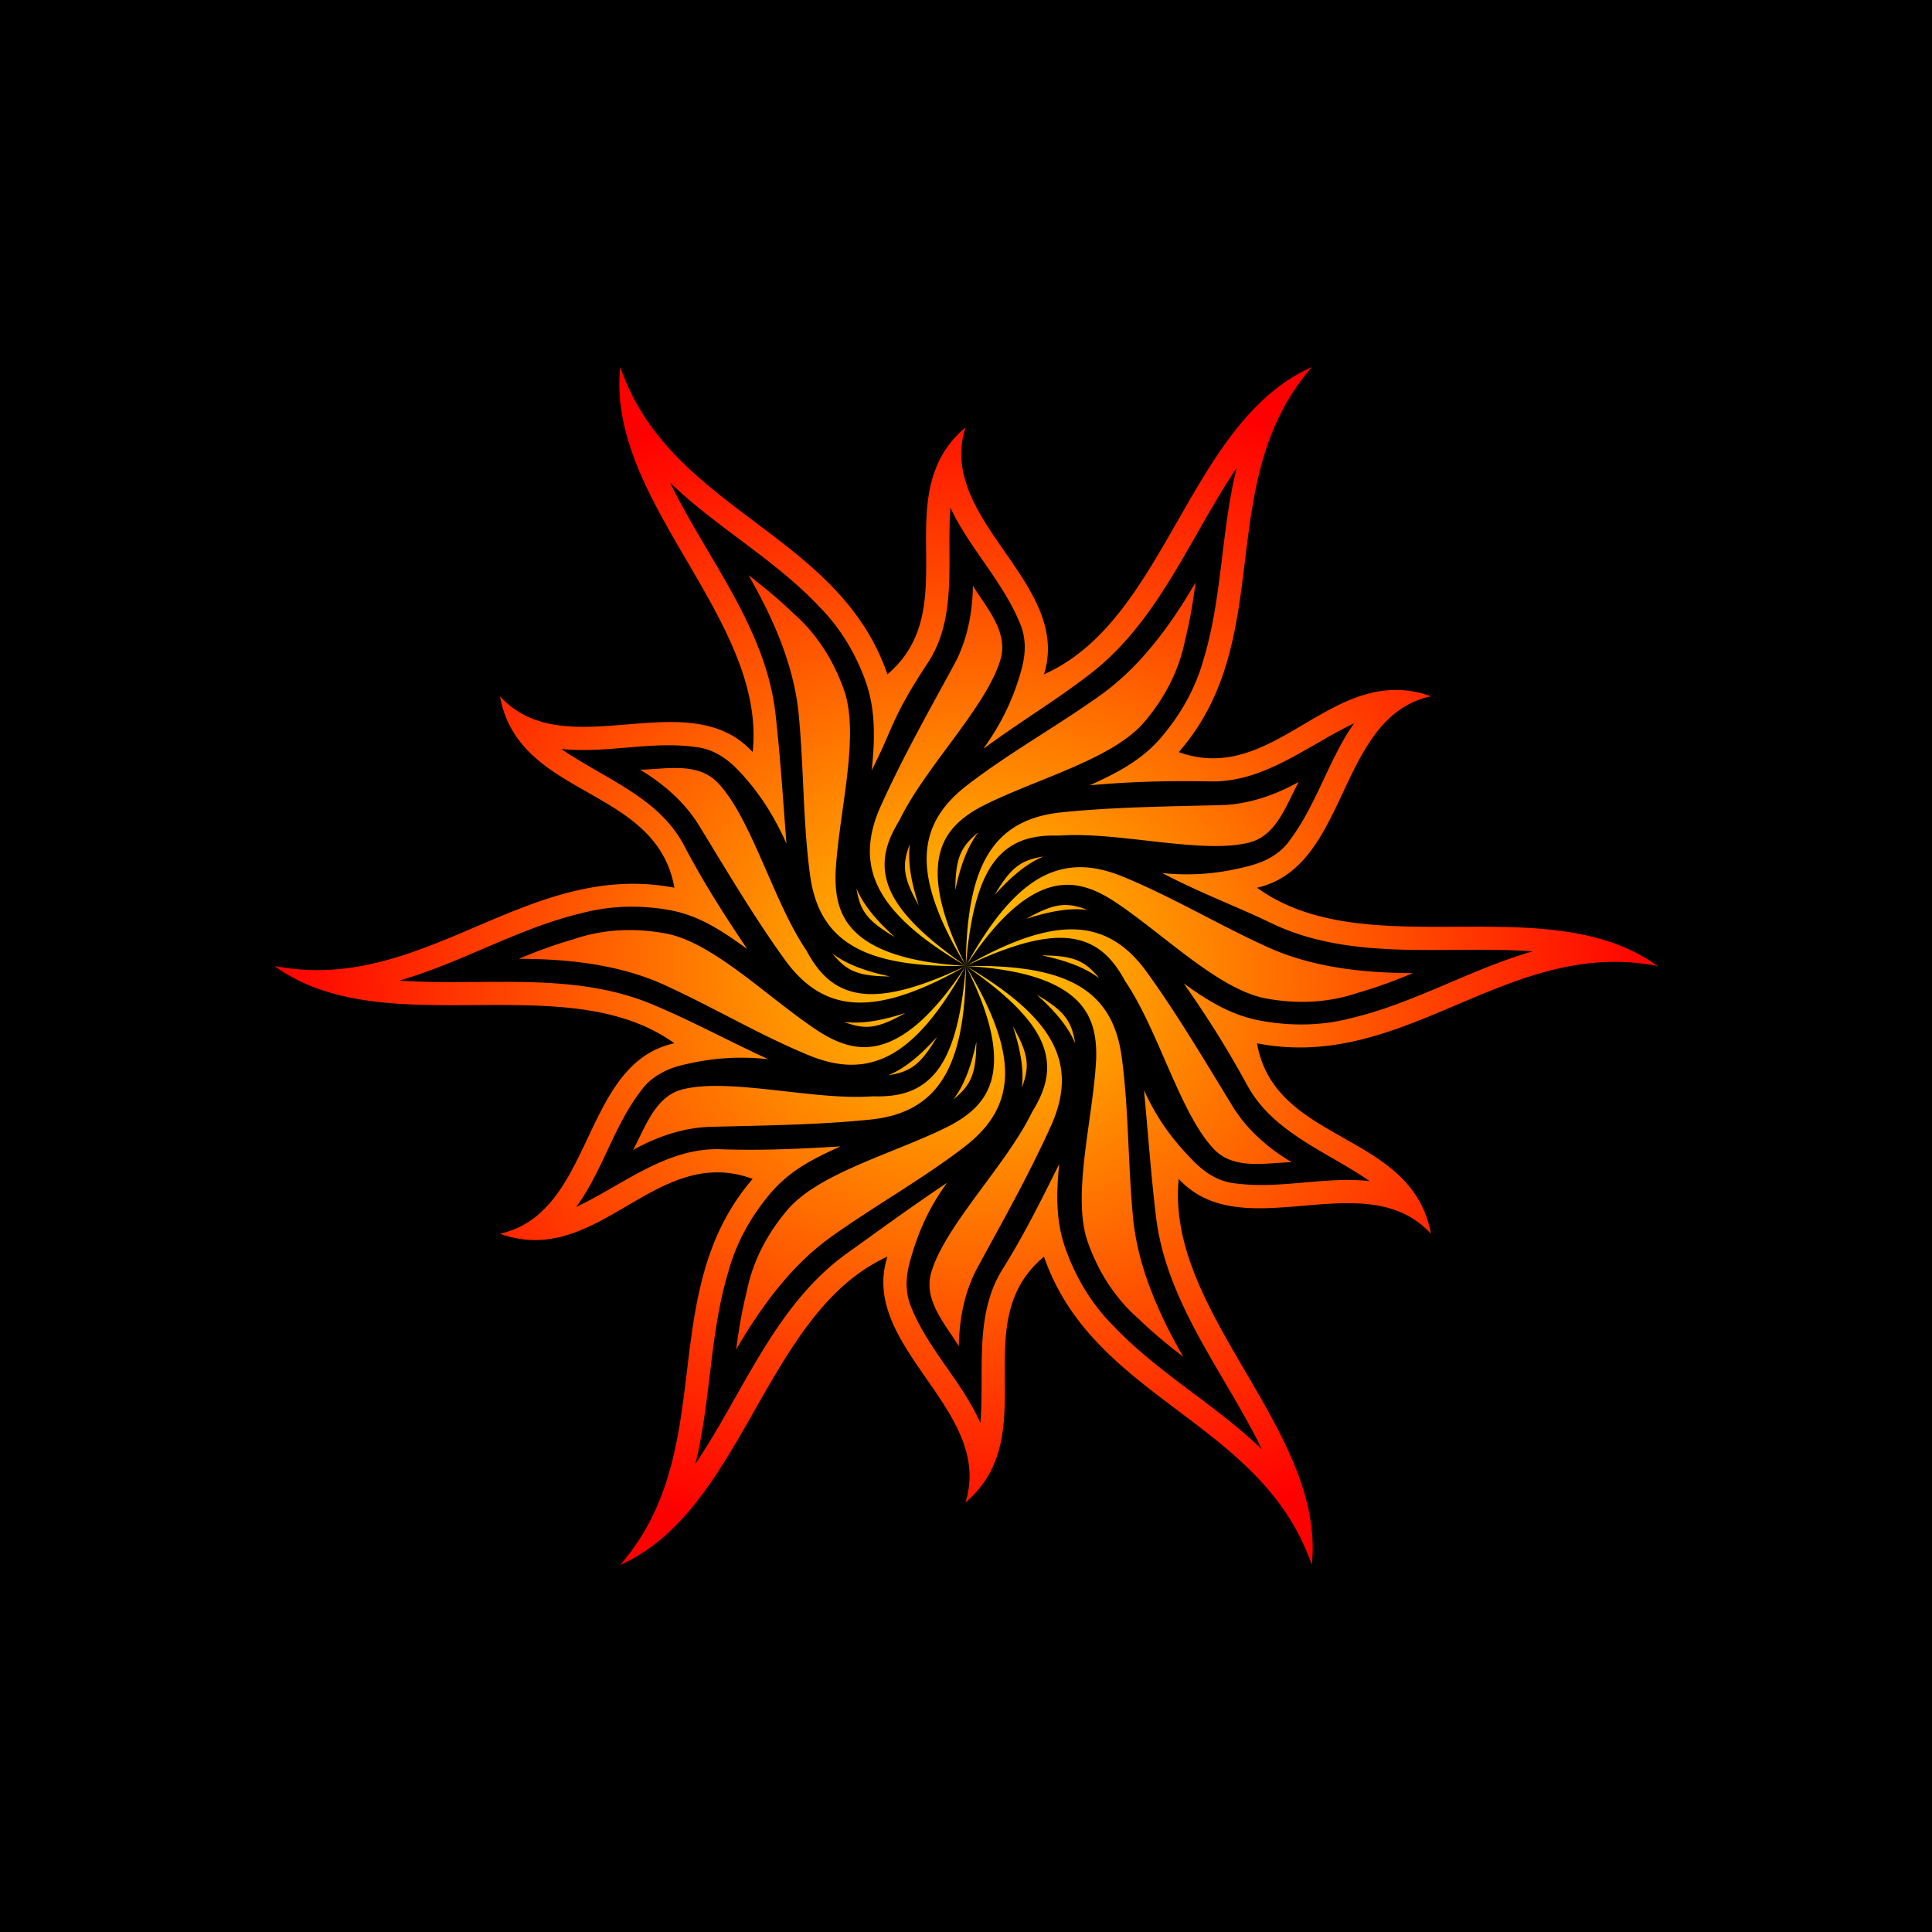 <svg xmlns="http://www.w3.org/2000/svg" xmlns:xlink="http://www.w3.org/1999/xlink" width="670.476" height="670.476" viewBox="0 0 628.571 628.571"><defs><radialGradient xlink:href="#a" id="b" cx="357.244" cy="543.004" fx="357.244" fy="543.004" r="225" gradientTransform="matrix(1 0 0 .866 0 72.741)" gradientUnits="userSpaceOnUse"/><linearGradient id="a"><stop offset="0" stop-color="#ffcb00"/><stop offset="1" stop-color="red"/></linearGradient></defs><path d="M0 0h628.571v628.571H.001z"/><path d="M244.749 348.146c-4.588 43.827 47.494 81.713 43.113 125.062l-.105.109c-21.144-22.882-60.847 5.193-82.15-18.082 6.098 33.549 50.82 28.925 56.762 62.294-48.363-9.212-81.334 34.96-130.125 25.47 35.69 25.907 94.605-.316 130.041 25.089l.02.074c-2.827.62-5.354 1.6-7.633 2.877-22.2 12.444-21.108 52.895-49.066 59.077 32.103 11.493 50.458-29.549 82.234-17.847-32.254 37.441-10.486 88.08-43.1 125.588 40.312-17.968 47.038-82.188 86.934-100.28-9.405 29.494 34.899 49.853 25.38 79.981 25.977-22.03-.3-58.394 25.484-79.907.033-.01.066-.018.1-.026 16.223 46.773 70.93 53.255 87.102 100.238 4.595-43.895-47.658-81.831-43.284-125.59 20.934 22.728 60.718-5.46 82.05 17.848-6.098-33.549-50.821-28.924-56.575-61.967 48.552 9.538 81.523-34.634 130.313-25.144-35.716-25.927-94.695.358-130.31-25.473 30.244-6.928 25.723-55.476 56.574-62.297-32.103-11.493-50.46 29.55-82.047 18.173 32.441-37.114 10.676-87.753 43.29-125.262-40.312 17.969-47.039 82.188-87.123 99.954 9.217-29.82-35.087-50.18-25.569-80.307-26.005 22.055.361 58.475-25.379 80.306-16.015-46.49-70.754-52.96-86.931-99.958zm16.203 37.584c15.197 14.639 34.049 24.966 48.56 40.367 6.827 6.886 11.828 15.224 15.06 24.272 3.213 9 3.112 18.591 1.992 28.951 6.953-13.532 6.307-16.875 18.2-34.847 9.892-14.95 6.095-33.727 7.415-50.574 5.784 12.535 16.87 23.805 22.442 37.202 2.308 5.112 2.072 10.322.68 15.421-2.467 9.03-6.313 17.363-12.414 25.81 13.045-9.552 24.643-16.38 35.548-24.982 21.774-17.178 31.79-44.056 46.866-66.386-5.104 20.59-4.613 41.925-10.762 62.248-2.584 9.428-7.437 17.932-13.701 25.313-6.183 7.285-13.834 11.417-23.341 15.683 15.089-1.336 27.207-1.473 39.341-1.256 17.62.316 31.615-11.771 46.683-18.911-7.925 11.137-12.094 26.027-20.51 37.474-3.299 4.96-8.165 7.499-13.552 8.917-9.053 2.384-18.009 3.396-28.375 2.336 13.02 6.788 24.414 10.928 35.317 16.214 26.481 12.839 57.272 7.243 85.2 9.26-20.315 5.842-38.733 17.006-59.383 21.807-9.524 2.463-19.39 2.524-28.983.776-9.4-1.714-16.684-6.044-25.132-12.144 8.997 12.87 14.727 22.329 20.69 33.209 8.493 15.494 26.036 21.548 39.743 31.093-14.529-1.578-29.038 2.697-43.54.763-5.606-.563-9.98-3.45-13.714-7.241-6.57-6.668-11.853-13.61-16.118-23.117 1.441 15.649 2.31 27.946 3.89 41.147 3.38 28.238 22.382 50.926 34.484 75.74-15.226-14.644-33.686-24.792-48.149-39.989-7.076-7.022-12.249-15.577-15.614-24.862-3.257-8.984-3.261-17.635-2.202-28.001-6.706 13.567-12.009 23.958-18.462 34.282-9.374 14.995-5.781 33.347-7.195 49.993-5.878-13.34-16.79-23.76-22.326-37.265-2.31-5.161-1.948-10.398-.517-15.541 2.511-9.018 5.87-16.875 11.971-25.323-12.577 8.432-22.16 15.52-32.423 22.85-23.57 16.836-33.863 45.568-49.434 68.608 5.088-20.529 4.602-42.067 10.685-62.384 2.566-9.49 7.365-18.096 13.64-25.544 6.156-7.309 13.416-11.14 22.924-15.406-14.931.934-26.931 1.364-38.967.938-17.715-.627-31.877 11.645-47.034 18.766 8.628-11.764 12.203-26.44 21.187-37.961 1.672-2.295 3.695-3.995 5.945-5.296a26.336 26.336 0 016.802-2.762c9.083-2.269 18.15-3.18 28.51-2.06-14.348-6.62-25.63-12.845-38.058-17.976-25.957-10.717-54.682-5.685-81.921-7.586 20.443-5.917 38.578-16.99 59.22-21.927 9.415-2.507 19.187-2.714 28.69-1.005 9.404 1.69 16.83 6.526 25.252 12.662-8.46-12.563-14.802-22.757-20.604-33.785-8.263-15.706-26.11-21.747-39.878-31.322 14.52 1.584 29.037-2.638 43.527-.636 5.546.578 9.919 3.38 13.605 7.139 6.554 6.684 11.91 14.78 16.12 24.312-1.222-15.51-1.788-25.91-3.538-41.947-3.046-27.915-21.944-50.362-33.995-74.805l-.001.001-.017-.035-.329-.678zm25.546 30.127l.365.659.048.086h.001c7.77 13.657 14.406 28.816 15.903 44.539 1.707 17.933 1.36 34.81 3.66 52.043.606 4.52 1.732 8.84 3.768 12.71 2.046 3.89 4.937 7.185 8.896 9.795 7.758 5.114 19.707 7.644 38.03 7.286l.014.008c.006.003.011.008.017.01l-.027-.019h.027l-.031-.003c-15.333-10.586-22.999-19.118-25.443-26.904-1.198-3.817-1.191-7.313-.45-10.6.744-3.302 2.265-6.556 4.325-9.874 8.222-17.156 28.505-37.107 32.898-52.434 2.563-8.941-4.617-16.702-9.009-23.883-.12 8.812-1.875 17.878-6.086 25.625-8.064 14.84-16.984 30.636-23.956 46.216-1.863 4.163-3.133 8.446-3.414 12.81-.283 4.386.466 8.704 2.482 12.996 3.952 8.409 12.827 16.797 28.647 26.048-18.597-1.038-29.467-5.068-35.474-10.59-2.946-2.707-4.686-5.739-5.688-8.957-1.005-3.23-1.315-6.81-1.188-10.714.91-19.091 8.082-44.438 2.714-59.579-3.391-9.567-8.807-18.224-16.623-25.033-4.522-4.397-9.415-8.392-14.407-12.24zM357.2 542.974v.02l.004-.033.013.023-.016.009.03-.014-.013.025.017-.027c16.835-7.985 28.057-10.359 36.022-8.583 3.905.871 6.93 2.626 9.406 4.91 2.487 2.296 4.545 5.241 6.388 8.684 10.747 15.699 17.883 43.24 28.96 54.708 6.462 6.69 16.772 4.353 25.187 4.14-7.57-4.511-14.545-10.564-19.15-18.084-8.819-14.404-18.037-30.027-28.044-43.855-2.673-3.694-5.748-6.935-9.386-9.36-3.658-2.439-7.772-3.951-12.497-4.35-9.258-.782-20.96 2.71-36.882 11.784 10.198-15.586 19.123-22.983 26.908-25.425 3.818-1.197 7.314-1.188 10.6-.447 3.302.745 6.557 2.267 9.874 4.328 16.078 10.334 34.444 29.218 50.24 32.14 9.981 1.846 20.186 1.485 29.991-1.88 6.07-1.717 11.975-3.958 17.804-6.356l-.753-.013h-.1v.001c-15.712-.099-32.157-1.933-46.522-8.498-16.385-7.488-30.828-16.226-46.903-22.851-4.217-1.736-8.52-2.92-12.89-3.093-4.391-.173-8.69.684-12.93 2.807-8.307 4.162-16.474 13.245-25.326 29.291l-.013.008-.015-.028c1.502-18.572 5.058-29.477 10.579-35.487 2.706-2.946 5.738-4.688 8.955-5.69 3.231-1.006 6.81-1.315 10.714-1.19 18.968-1.458 46.388 6.133 61.858 2.274 9.025-2.25 12.155-12.35 16.178-19.744-7.692 4.301-16.42 7.314-25.235 7.542-16.884.436-35.022.609-52.001 2.361-4.537.468-8.881 1.51-12.8 3.449-3.94 1.948-7.306 4.754-10.014 8.647-5.307 7.627-8.135 19.507-8.237 37.832-8.4-16.624-10.344-28.051-8.565-36.014.871-3.905 2.627-6.929 4.913-9.404 2.296-2.487 5.24-4.545 8.684-6.387 16.989-8.757 42.526-15.22 52.955-27.44 6.59-7.72 11.379-16.738 13.368-26.912 1.547-6.115 2.56-12.35 3.397-18.597l-.388.646-.05.085c-7.942 13.559-17.752 26.883-30.62 36.041-14.676 10.446-29.466 18.584-43.241 29.193-3.612 2.784-6.79 5.92-9.123 9.617-2.345 3.717-3.753 7.868-4.034 12.602-.55 9.275 3.233 20.888 12.704 36.577v.017zm.018.03c-.006-.003-.012-.008-.018-.01l.028.02h-.027l.031.002c15.333 10.587 22.999 19.118 25.443 26.905 1.198 3.817 1.191 7.313.45 10.6-.744 3.301-2.265 6.556-4.325 9.873-8.222 17.157-28.505 37.107-32.898 52.435-2.563 8.94 4.616 16.701 9.009 23.883.12-8.812 1.875-17.878 6.085-25.626 8.065-14.84 16.985-30.635 23.957-46.216 1.863-4.162 3.132-8.446 3.414-12.809.283-4.387-.466-8.705-2.483-12.997-3.952-8.409-12.827-16.797-28.646-26.048 18.597 1.039 29.467 5.068 35.474 10.59 2.946 2.707 4.686 5.74 5.688 8.957 1.005 3.231 1.314 6.811 1.188 10.714-.91 19.092-8.082 44.439-2.714 59.58 3.391 9.567 8.807 18.223 16.623 25.032 4.522 4.398 9.415 8.392 14.406 12.241l-.365-.658-.048-.087h-.001c-7.77-13.656-14.406-28.815-15.903-44.538-1.707-17.933-1.36-34.81-3.66-52.044-.606-4.52-1.732-8.84-3.768-12.71-2.046-3.89-4.937-7.185-8.896-9.794-7.757-5.114-19.707-7.644-38.03-7.287l-.014-.008zm-.017.01v-.02l-.004.034-.013-.024.016-.01-.03.014.013-.025-.017.027c-16.835 7.985-28.057 10.359-36.022 8.583-3.905-.871-6.93-2.626-9.406-4.91-2.487-2.296-4.545-5.241-6.388-8.684-10.747-15.699-17.883-43.24-28.96-54.708-6.462-6.69-16.772-4.353-25.187-4.14 7.57 4.511 14.545 10.564 19.15 18.084 8.819 14.404 18.037 30.027 28.044 43.855 2.673 3.694 5.748 6.935 9.386 9.36 3.658 2.439 7.772 3.951 12.497 4.35 9.258.782 20.96-2.71 36.882-11.784-10.198 15.586-19.123 22.983-26.908 25.425-3.817 1.197-7.314 1.188-10.6.447-3.302-.745-6.556-2.267-9.874-4.328-16.078-10.334-34.444-29.218-50.24-32.14-9.981-1.846-20.186-1.485-29.99 1.88-6.07 1.717-11.976 3.958-17.805 6.356l.753.013h.1v-.001c15.712.099 32.157 1.933 46.522 8.498 16.385 7.488 30.828 16.226 46.903 22.851 4.217 1.736 8.52 2.92 12.89 3.093 4.392.173 8.69-.684 12.93-2.807 8.307-4.162 16.474-13.245 25.326-29.292l.013-.008.015.029c-1.502 18.571-5.058 29.477-10.579 35.487-2.706 2.946-5.738 4.688-8.955 5.69-3.231 1.006-6.81 1.315-10.714 1.19-18.968 1.458-46.388-6.133-61.858-2.274-9.025 2.25-12.155 12.35-16.178 19.744 7.692-4.301 16.42-7.314 25.235-7.542 16.884-.436 35.022-.609 52.001-2.361 4.537-.468 8.881-1.51 12.8-3.449 3.94-1.948 7.306-4.754 10.014-8.647 5.307-7.627 8.135-19.507 8.237-37.832 8.4 16.624 10.344 28.051 8.566 36.014-.872 3.905-2.628 6.928-4.914 9.404-2.296 2.487-5.24 4.545-8.684 6.387-16.989 8.757-42.526 15.22-52.955 27.44-6.59 7.72-11.379 16.738-13.368 26.912-1.547 6.115-2.56 12.35-3.397 18.597l.388-.646.05-.085c7.942-13.559 17.752-26.883 30.62-36.041 14.676-10.446 29.466-18.584 43.241-29.193 3.612-2.784 6.79-5.92 9.123-9.617 2.345-3.717 3.753-7.868 4.034-12.602.55-9.275-3.233-20.888-12.704-36.577v-.017zm-18.222-39.678c-2.562 6.767-2.371 10.69 2.895 19.966-2.407-7.393-3.662-13.997-2.895-19.966zm-17.38 14.416c1.165 7.141 3.292 10.444 12.49 15.844-5.78-5.2-10.169-10.291-12.49-15.844zm39.639-18.211c-5.602 4.58-7.398 8.072-7.476 18.738 1.613-7.606 3.827-13.951 7.476-18.738zm-47.482 39.385c4.58 5.602 8.072 7.398 18.738 7.476-7.606-1.614-13.951-3.827-18.738-7.476zm61.929-29.503c-3.186 1.717-5.742 4.702-9.117 10.45 5.2-5.78 10.291-10.168 15.844-12.49-2.678.438-4.816 1.01-6.727 2.04zm-58.135 51.762c6.768 2.562 10.692 2.371 19.967-2.895-7.393 2.406-13.997 3.662-19.967 2.895zm59.312-33.526c7.393-2.406 13.997-3.661 19.966-2.895-6.767-2.562-10.69-2.37-19.966 2.895zm5.023 11.889c7.606 1.613 13.951 3.826 18.738 7.475-4.58-5.602-8.072-7.398-18.738-7.475zm-34.075 26.527c-5.2 5.78-10.29 10.169-15.844 12.49 7.142-1.165 10.444-3.292 15.844-12.49zm32.48-13.721c5.78 5.2 10.169 10.29 12.49 15.844-1.165-7.142-3.292-10.445-12.49-15.844zm-19.674 15.316c-1.613 7.606-3.826 13.951-7.475 18.738 5.602-4.58 7.398-8.072 7.475-18.738zm11.89-5.023c2.405 7.393 3.66 13.997 2.894 19.967 2.562-6.768 2.37-10.692-2.895-19.967z" fill="url(#b)" fill-rule="evenodd" transform="translate(-42.959 -228.719)"/></svg>